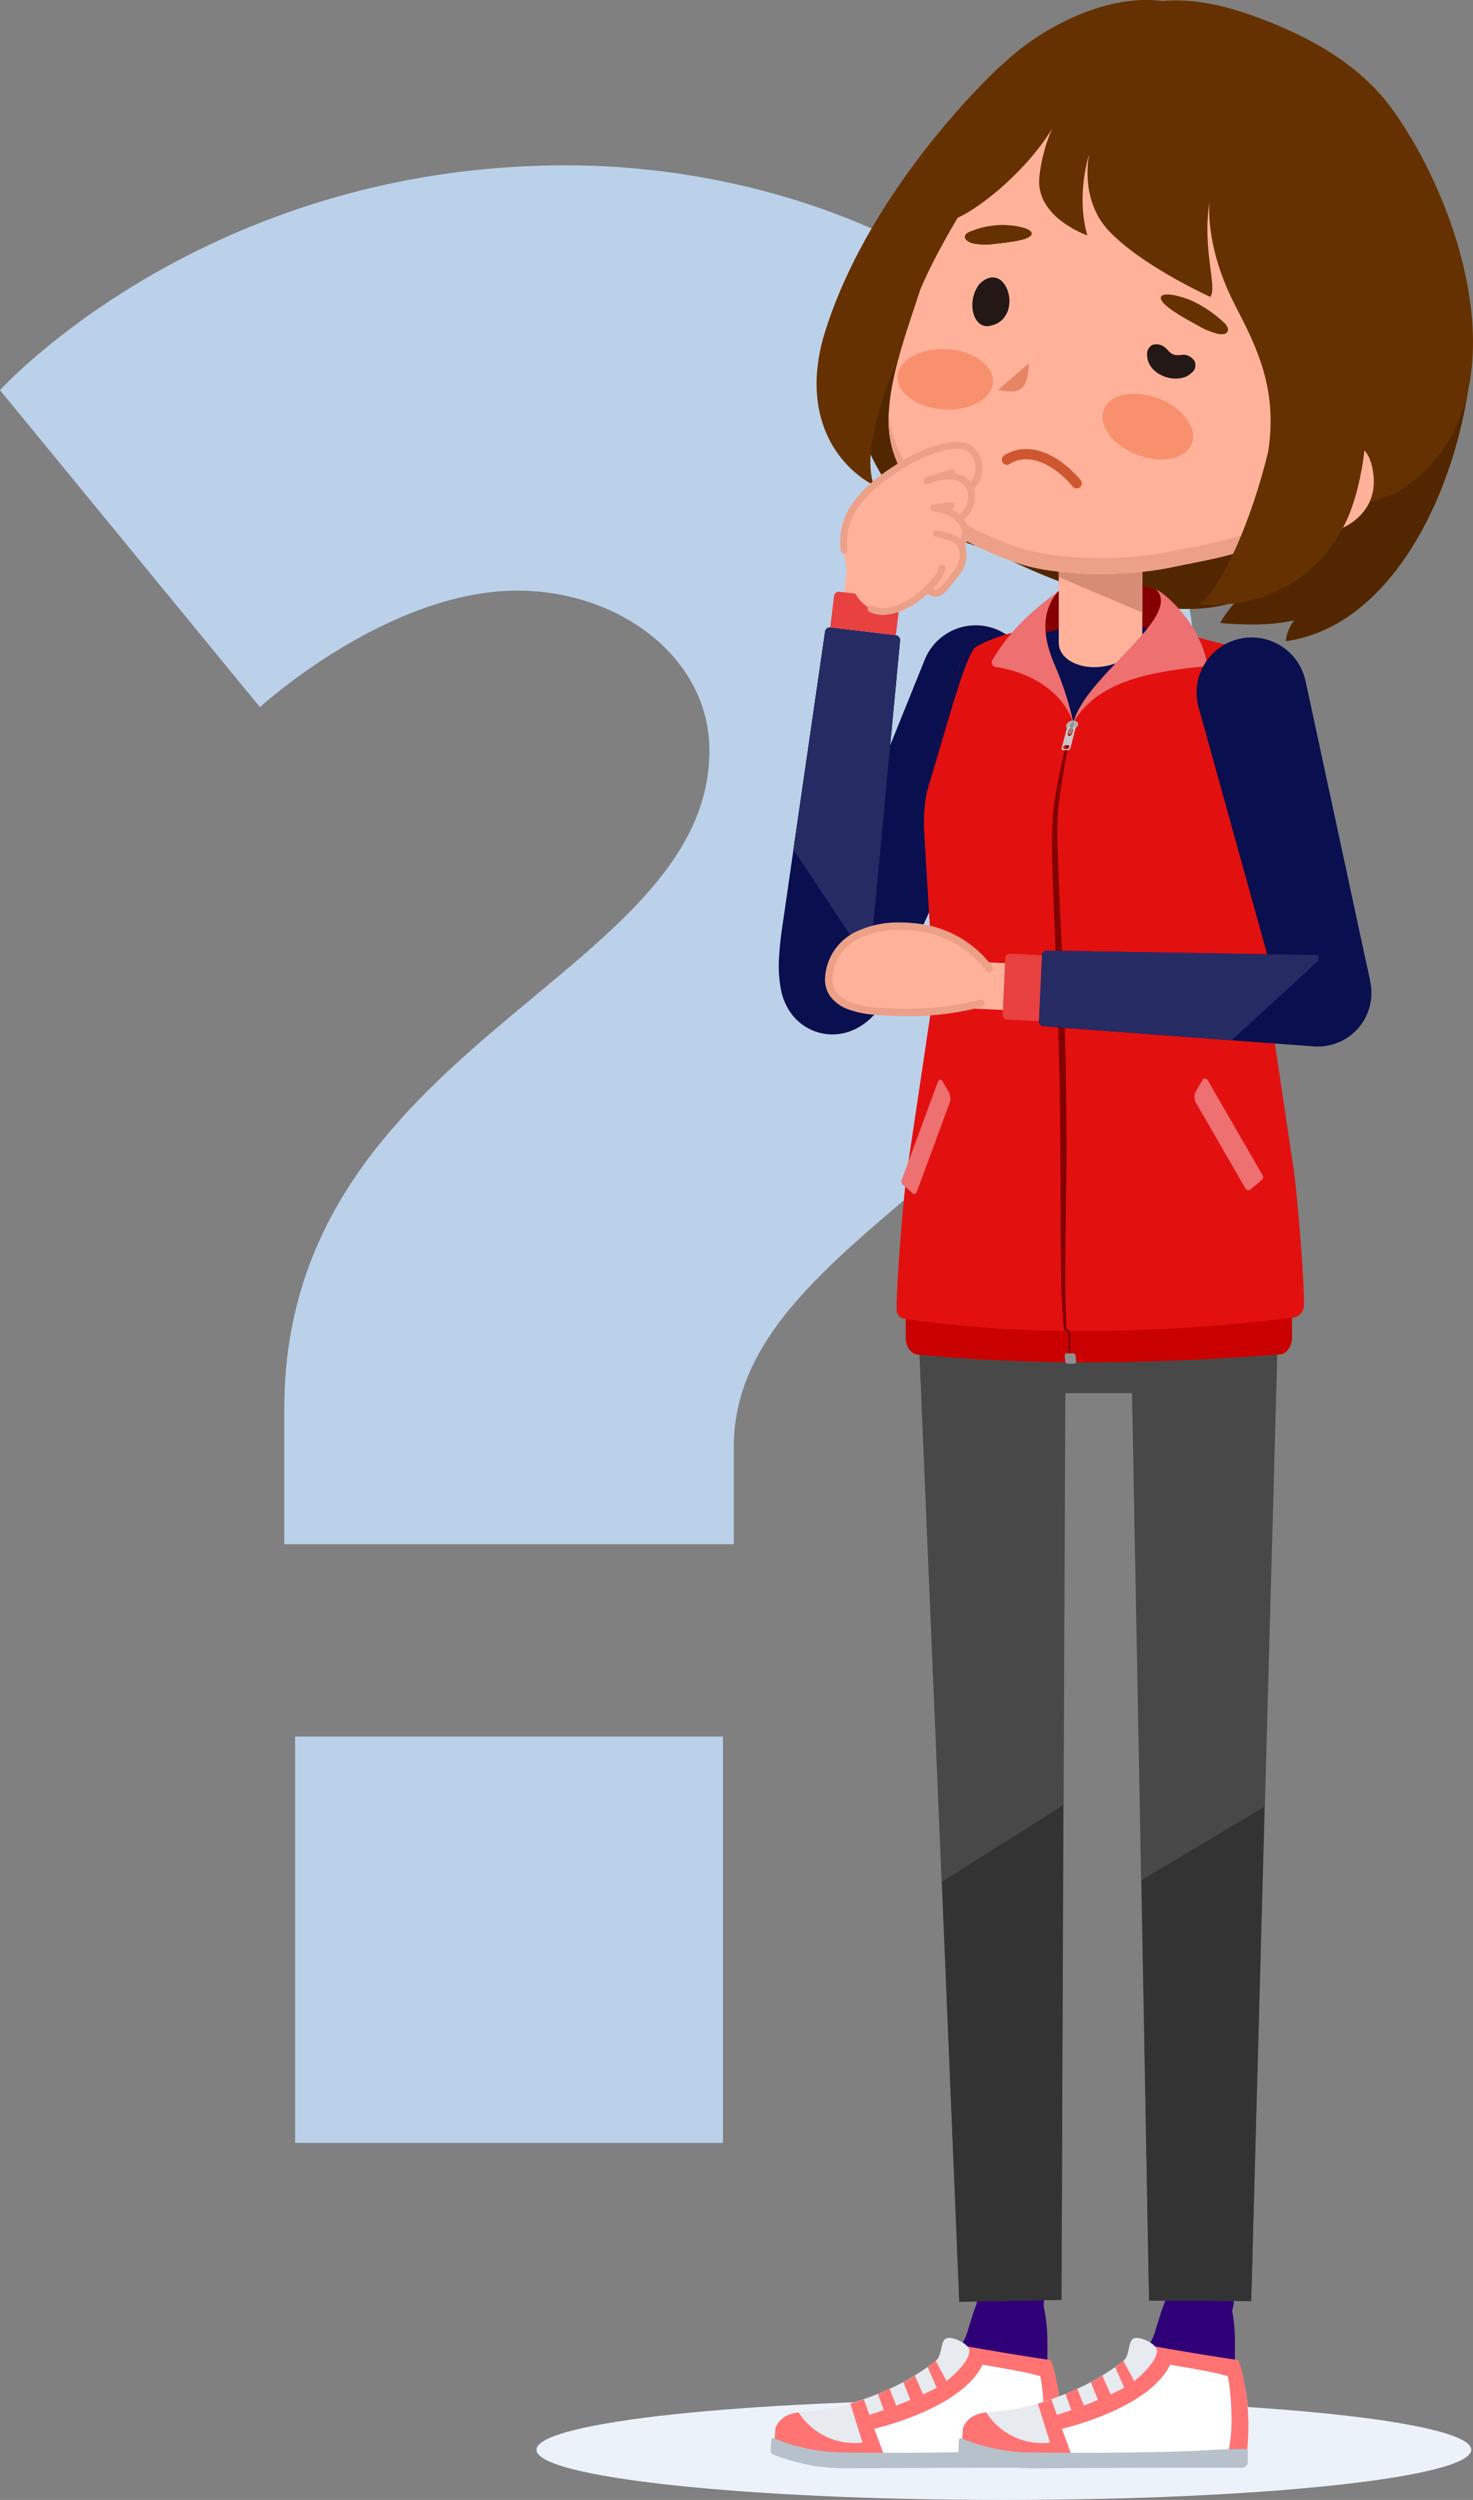 <svg xmlns="http://www.w3.org/2000/svg" width="370.438" height="628.402" viewBox="0 0 370.438 628.402">
  <rect x="0" y="0" width="370.438" height="628.402" fill="#808080" stroke="none"/>
  <g id="Group_2304" data-name="Group 2304" transform="translate(-1175 -8512.604)">
    <path id="Path_4912" data-name="Path 4912" d="M234.981,19133.053c0,6.965-52.625,12.611-117.541,12.611S-.1,19140.018-.1,19133.053s52.625-12.6,117.542-12.6S234.981,19126.1,234.981,19133.053Z" transform="translate(1310.019 -10004.658)" fill="#ebf2fa" fill-rule="evenodd"/>
    <g id="aliya_5" transform="translate(212.888 1348)">
      <path id="Path_4911" data-name="Path 4911" d="M88.612-56.357H201.649V-80.871c0-60.6,116.442-76.947,116.442-188.623,0-87.842-82.395-133.466-158.661-133.466-91.247,0-142.318,56.519-142.318,56.519L82.483-266.77s32-29.281,64.69-29.281c25.876,0,48.347,17.024,48.347,40.176,0,57.2-106.909,73.542-106.909,165.47Zm2.724,150.49h107.59V-8.01H91.335Z" transform="translate(945 7609.12)" fill="#bbd1e9"/>
      <g id="Слой_x0020_1" transform="translate(1062.114 7157.993)">
        <g id="_2666721864784" transform="translate(-0.002 0.007)">
          <path id="Path_6782" data-name="Path 6782" d="M440.833,178.33a28.6,28.6,0,0,0-3.9,5.289c12,1.141,18.637-.671,18.637-.671a10.579,10.579,0,0,0-2.13,5.246c26.849-3.76,43.105-38.005,46.386-67.431,1.766-10.448-1.4-22.666-2.914-30.216C494.506,78.5,488.033,69.47,480.38,59.174c-10.4-13.97-28.473-22.427-44.984-26.231-16.563-3.813-31.893-4.1-45.8,6.6a58.214,58.214,0,0,0-8.434,7.918c-16.229,16.4-32.035,42.183-36.577,62.043-2.186,9.671-.083,25.56,7.541,37.44,0,0,4.624,12.469,27.074,18.4,0,0,37.417,20.823,61.63,12.988Z" transform="translate(-230.072 -20.437)" fill="#663100"/>
          <path id="Path_6783" data-name="Path 6783" d="M453.466,188.19a10.579,10.579,0,0,1,2.13-5.246h0a45.9,45.9,0,0,1-10.957,1.048c-2.242,0-4.822-.1-7.68-.377a28.6,28.6,0,0,1,3.9-5.289h0a39.986,39.986,0,0,1-12.3,1.763c-1.2,0-2.438-.043-3.671-.119a14.35,14.35,0,0,0-4.035-4.769c-1.177-.364-2.325-.671-3.476-.923v-3.5a74.931,74.931,0,0,0,7.511-1.171c7.931-1.69,15.108-2.626,24.075-6.4,15.862-6.7,29.6-22.848,40.274-46.333a56.3,56.3,0,0,0,1.71-42.113,53.264,53.264,0,0,1,6,15.79c1.2,5.986,3.446,14.906,3.42,23.555a40.253,40.253,0,0,1-.5,6.658C496.571,150.188,480.319,184.43,453.466,188.19ZM396.347,173.1c-4.624-1.756-8.632-3.546-11.6-4.961.225.079.447.155.645.232a49.972,49.972,0,0,0,10.957,2.355Zm-20.823-8.851c-19.256-6.244-23.373-17.314-23.373-17.314a56.282,56.282,0,0,1-8.351-29.32,37.615,37.615,0,0,1,.814-8.116c4.541-19.861,20.347-45.642,36.576-62.043a58.386,58.386,0,0,1,8.434-7.918,42.932,42.932,0,0,1,27.27-9.009,71.17,71.17,0,0,1,11.434,1c-1.373-.073-2.719-.109-4.065-.109-34.3,0-50.785,23.869-61.266,63.383-3.559,13.372-12.866,32.935-8.1,46.287C359.212,153.264,366.386,159.69,375.524,164.251Z" transform="translate(-230.091 -20.435)" fill="#522700"/>
          <path id="Path_6785" data-name="Path 6785" d="M436.31,1758.33a43.607,43.607,0,0,0-1.2-10.918,40.258,40.258,0,0,0-3.139-7.243c-1.71-4.088-7.286-4.7-9.247-1.164a74.8,74.8,0,0,0-4.233,9.036c-.364.979-.728,1.978-1.038,2.983l-.953,3.023c-1.654,6.6-6.473,8.761-8.715,11l.281,7.677,15.472-.824,14.07-2.3a29.657,29.657,0,0,1-1.316-7.346l.03-3.932Z" transform="translate(-272.91 -1162.3)" fill="#300079"/>
          <path id="Path_6786" data-name="Path 6786" d="M355.5,1810.754a24.437,24.437,0,0,1,2.213,6.155c.083.4.139.807.2,1.217a60.055,60.055,0,0,1,.251,13.822c-.2,1.945-1.459,2.272-1.71,4.62H336.859v-3.661l-18.5,2.821a73.631,73.631,0,0,1-11.1.84h-3.7a32.7,32.7,0,0,1-9.472-1.4l-5.381-1.63a3.274,3.274,0,0,1-2.325-3.384l.281-3.621c1.316-3.248,4.568-3.79,6.42-3.946l4.568-.463a67.659,67.659,0,0,0,21.945-7.465,63.642,63.642,0,0,0,10.2-7.2c4.2,1.978,20.1,1.783,25.7,3.294Z" transform="translate(-191.657 -1209.664)" fill="#fff"/>
          <path id="Path_6787" data-name="Path 6787" d="M307.281,1862.854h-3.7a32.7,32.7,0,0,1-9.472-1.4l-5.381-1.631a3.274,3.274,0,0,1-2.325-3.384l.281-3.621c1.316-3.248,4.568-3.79,6.42-3.946l4.568-.463a56.34,56.34,0,0,0,7.848-1.68l5.464,14.652Z" transform="translate(-191.671 -1235.946)" fill="#e7eaee"/>
          <path id="Path_6788" data-name="Path 6788" d="M365.053,1827.558l6.195-4.022-3.615-5.927a48.563,48.563,0,0,1-5.97,3.85,75.184,75.184,0,0,1-12.442,5.262l2.55,5.371,13.286-4.535Z" transform="translate(-233.719 -1216.457)" fill="#e7eaee"/>
          <path id="Path_6789" data-name="Path 6789" d="M311.561,1822.616s21.832-4.9,27.243-16.117c6.221,1.141,10.117,1.654,14.463,2.894.7,2.269,1.935,15.336-.394,20.185l4.177.959a6.988,6.988,0,0,0,1.151-2.739,60.238,60.238,0,0,0-.251-13.822c-.056-.41-.112-.817-.2-1.217a34.566,34.566,0,0,0-1.766-7.392c-15.247-2.276-24.607-4.118-24.607-4.118a54.82,54.82,0,0,1-6.39,5.867l2.272,5.189c-1.121.589-2.272,1.144-3.42,1.67l-2.074-4.693c-.7.43-1.429.85-2.13,1.23-.251.132-.506.258-.757.391l1.766,4.475c-1.234.513-2.438.982-3.559,1.406l-1.654-4.21c-.953.446-1.935.87-2.944,1.28l1.459,4.081c-1.571.549-2.831.956-3.615,1.2l-1.4-3.919c-1.121.393-2.269.744-3.39,1.075l3.056,9.807a16.7,16.7,0,0,1-16.057-7.59c-1.879.225-4.654.943-5.831,3.886l-.281,3.622a3.269,3.269,0,0,0,2.325,3.384l.615.189h24.776l-2.58-6.962Z" transform="translate(-191.691 -1205.508)" fill="#ff7373"/>
          <path id="Path_6790" data-name="Path 6790" d="M411.929,1807.672s5.745-4.551,5.745-7.657c0-1.548-3.866-3.578-5.633-3.165-1.793.41-1.039,4.121-2.831,5.765l2.719,5.06Z" transform="translate(-273.867 -1202.527)" fill="#e7eaee"/>
          <path id="Path_6791" data-name="Path 6791" d="M284.639,1873.151a46.989,46.989,0,0,0,16.061,3.469q9.63.139,19.256.079c6.446-.04,12.866-.142,19.309-.318,5.718-.152,11.437-.7,17.182-.632v3.327a1.412,1.412,0,0,1-1.4,1.4H335.03l-29.905.122a59.434,59.434,0,0,1-10.957-.642,56.6,56.6,0,0,1-10-2.831.917.917,0,0,1-.532-.814l.139-2.808C283.825,1873.217,283.994,1872.906,284.639,1873.151Z" transform="translate(-189.822 -1253.569)" fill="#b7c1cb"/>
          <path id="Path_6792" data-name="Path 6792" d="M578.92,1758.33a42.213,42.213,0,0,0-1.2-10.918,40.264,40.264,0,0,0-3.139-7.243c-1.71-4.088-7.286-4.7-9.247-1.164a74.209,74.209,0,0,0-4.23,9.036c-.364.979-.731,1.978-1.039,2.983l-.953,3.023c-1.624,6.6-6.473,8.761-8.718,11l.281,7.677,15.472-.824,14.07-2.3a29.655,29.655,0,0,1-1.316-7.346l.026-3.932Z" transform="translate(-368.354 -1162.3)" fill="#300079"/>
          <path id="Path_6793" data-name="Path 6793" d="M498.13,1810.754a24.569,24.569,0,0,1,2.213,6.155c.083.4.139.807.2,1.217a60.057,60.057,0,0,1,.251,13.822c-.2,1.945-1.459,2.272-1.71,4.62h-19.59v-3.661l-18.5,2.821a73.633,73.633,0,0,1-11.1.84h-3.7a32.684,32.684,0,0,1-9.472-1.4l-5.381-1.63a3.274,3.274,0,0,1-2.325-3.384l.281-3.621c1.316-3.248,4.571-3.79,6.42-3.946l4.568-.463a67.658,67.658,0,0,0,21.945-7.465,63.641,63.641,0,0,0,10.2-7.2c4.2,1.978,20.1,1.783,25.7,3.294Z" transform="translate(-287.114 -1209.664)" fill="#fff"/>
          <path id="Path_6794" data-name="Path 6794" d="M449.9,1862.854h-3.7a32.684,32.684,0,0,1-9.472-1.4l-5.381-1.631a3.274,3.274,0,0,1-2.325-3.384l.281-3.621c1.316-3.248,4.571-3.79,6.42-3.946l4.568-.463a56.339,56.339,0,0,0,7.848-1.68l5.464,14.652-3.7,1.472Z" transform="translate(-287.121 -1235.946)" fill="#e7eaee"/>
          <path id="Path_6795" data-name="Path 6795" d="M507.666,1827.558l6.195-4.022-3.589-5.927a51.326,51.326,0,0,1-6,3.85,75.1,75.1,0,0,1-12.446,5.262l2.55,5.371,13.283-4.535Z" transform="translate(-329.162 -1216.457)" fill="#e7eaee"/>
          <path id="Path_6796" data-name="Path 6796" d="M454.184,1822.616s21.806-4.9,27.213-16.117c6.221,1.141,10.147,1.654,14.46,2.894.7,2.269,1.935,15.336-.364,20.185l4.147.959a6.986,6.986,0,0,0,1.148-2.739,60.238,60.238,0,0,0-.251-13.822c-.056-.41-.112-.817-.2-1.217a34.566,34.566,0,0,0-1.766-7.392c-15.247-2.276-24.607-4.118-24.607-4.118a54.814,54.814,0,0,1-6.39,5.867l2.269,5.189c-1.121.589-2.269,1.144-3.42,1.67l-2.074-4.693c-.7.43-1.429.85-2.13,1.23-.251.132-.506.258-.757.391l1.766,4.475c-1.234.513-2.438.982-3.532,1.406l-1.683-4.21c-.953.446-1.935.87-2.944,1.28l1.459,4.081c-1.568.549-2.831.956-3.615,1.2l-1.4-3.919c-1.121.393-2.272.744-3.39,1.075l3.056,9.807a16.631,16.631,0,0,1-16.031-7.59c-1.905.225-4.68.943-5.857,3.886l-.281,3.622a3.269,3.269,0,0,0,2.325,3.384l.615.189h24.776l-2.55-6.962Z" transform="translate(-287.114 -1205.508)" fill="#ff7373"/>
          <path id="Path_6797" data-name="Path 6797" d="M554.575,1807.672s5.719-4.551,5.719-7.657c0-1.548-3.866-3.578-5.633-3.165-1.793.41-1.039,4.121-2.831,5.765l2.745,5.06Z" transform="translate(-369.317 -1202.527)" fill="#e7eaee"/>
          <path id="Path_6798" data-name="Path 6798" d="M427.309,1873.151a46.989,46.989,0,0,0,16.061,3.469q9.625.139,19.252.079c6.446-.04,12.866-.142,19.312-.318,5.718-.152,11.434-.7,17.179-.632v3.327a1.412,1.412,0,0,1-1.4,1.4H477.7l-29.906.122a59.433,59.433,0,0,1-10.957-.642,56.6,56.6,0,0,1-10-2.831.847.847,0,0,1-.5-.814l.139-2.808c.026-.291.2-.6.84-.357Z" transform="translate(-285.325 -1253.569)" fill="#b7c1cb"/>
          <path id="Path_6799" data-name="Path 6799" d="M351.833,515.082,333.447,554.84l-9.3,20.079-2.328,5.031c-.84,1.859-1.766,3.737-2.831,5.7-.559.992-1.121,1.991-1.822,3.076a33.021,33.021,0,0,1-2.636,3.645c-.281.327-.645.728-1.065,1.158a17.5,17.5,0,0,1-1.515,1.389c-.251.208-.7.542-1.151.84l-.671.433-.364.205-.5.268a14.284,14.284,0,0,1-2.3.913,13.4,13.4,0,0,1-3.446.539,12.954,12.954,0,0,1-4.316-.668,13.231,13.231,0,0,1-2.018-.883c-.308-.172-.645-.361-.926-.546l-.7-.5a13.215,13.215,0,0,1-3.532-4.071,17.663,17.663,0,0,1-1.148-2.6,16.857,16.857,0,0,1-.5-1.882,32.181,32.181,0,0,1-.476-8.54c.139-2.269.364-4.339.645-6.367l1.6-11.023,3.168-21.9,6.139-42.285a1.228,1.228,0,0,1,1.346-1.022l16.451,1.968a1.22,1.22,0,0,1,1.065,1.313L316.3,541.657l-2.074,22.024-1.035,10.938c-.139,1.63-.225,3.235-.251,4.65,0,.724.03,1.353.056,1.892l.083.589.026.116-3.195.612c-.559.122-1.121.268-1.68.44s-.953.238-1.429.41a13.768,13.768,0,0,0-2.3,1c-1.2.589-1.346,1.386-1.26.976a6.113,6.113,0,0,0-1.68-3.092c-.589-.747-1.29-1.376-2.13-2.272-.42-.4-.84-.784-1.29-1.148-.476-.44-1.009-.9-1.515-1.326-.364-.311-.169-.146-.225-.192v.007l.026-.073.112-.192.364-.632c.281-.486.589-1.1.9-1.743.618-1.31,1.26-2.775,1.879-4.3l2.074-5.113,8.295-20.509,16.395-40.625a13.845,13.845,0,1,1,25.391,11Z" transform="translate(-193.957 -331.494)" fill="#090f4f"/>
          <path id="Path_6800" data-name="Path 6800" d="M308.871,497.845a1.228,1.228,0,0,1,1.346-1.022l16.451,1.968a1.22,1.22,0,0,1,1.065,1.313l-3.754,39.92-1.961,20.711-.982,10.352c-.337,3.569-.675,6.717-.675,9.367-3.645-3.463-6.641-8.665-9.866-13.411l-9.585-14.4,7.961-54.794Z" transform="translate(-201.387 -332.501)" fill="#262b64"/>
          <path id="Path_6801" data-name="Path 6801" d="M340.423,439.59l11.685,1.4-1.373,11.52-11.685-1.4Z" transform="translate(-226.912 -294.203)" fill="#ffb299"/>
          <path id="Path_6802" data-name="Path 6802" d="M331.252,469.7l14.1,1.683a1.215,1.215,0,0,1,1.065,1.356l-.982,7.895-16.481-1.975.953-7.9a1.221,1.221,0,0,1,1.346-1.062Z" transform="translate(-220.153 -314.349)" fill="#e94040"/>
          <path id="Path_6803" data-name="Path 6803" d="M413.147,944.383a18.729,18.729,0,0,1,18.948,16.5,24.2,24.2,0,0,1,.142,2.878l-5.269,245.1-.2,7.964c-.083,4.369-2.944,8-7.316,8.08l-1.991.04c-4.372.083-7.372-3.436-7.624-7.8l-.5-7.951L394.82,964.472a19.892,19.892,0,0,1,.026-2.881,18.718,18.718,0,0,1,18.3-17.205Z" transform="translate(-264.211 -632.038)" fill="#300079"/>
          <path id="Path_6804" data-name="Path 6804" d="M405.46,1217.227l-.337-7.954-10.312-244.8a19.883,19.883,0,0,1,.026-2.881,18.72,18.72,0,0,1,37.248-.7,24.2,24.2,0,0,1,.142,2.878l-1.039,245.019-.056,7.961-25.672.483Z" transform="translate(-264.204 -632.038)" fill="#484848"/>
          <path id="Path_6805" data-name="Path 6805" d="M440.31,1768.444l16.927-.324h0Z" transform="translate(-294.681 -1183.335)" fill="#2d006c"/>
          <path id="Path_6806" data-name="Path 6806" d="M418.3,1516.794h0l-.337-7.954-4.005-97.661,30.464-19.189-.394,116.358-.056,7.964-4.372.079-16.927.324Z" transform="translate(-277.046 -931.606)" fill="#333"/>
          <path id="Path_6807" data-name="Path 6807" d="M575.792,944.383a18.745,18.745,0,0,1,18.555,16.937,25.144,25.144,0,0,1,.056,2.877l-10.957,244.863-.394,7.958c-.2,4.366-3.139,7.928-7.511,7.908l-1.991-.013c-4.372-.017-7.286-3.6-7.425-7.971l-.308-7.961L556.99,964.032a25.054,25.054,0,0,1,.083-2.877A18.747,18.747,0,0,1,575.8,944.38Z" transform="translate(-372.764 -632.038)" fill="#300079"/>
          <path id="Path_6808" data-name="Path 6808" d="M561.736,1216.936l-.169-7.961-4.6-244.933a25.055,25.055,0,0,1,.083-2.877,18.733,18.733,0,0,1,37.278.162,25.144,25.144,0,0,1,.056,2.877l-6.754,244.883-.225,7.961Z" transform="translate(-372.751 -632.045)" fill="#484848"/>
          <path id="Path_6809" data-name="Path 6809" d="M601.547,1768.566l-16.927-.076h0Z" transform="translate(-391.262 -1183.583)" fill="#2d006c"/>
          <path id="Path_6810" data-name="Path 6810" d="M593.277,1517.346l-4.372-.02-16.927-.076-4.372-.016-.169-7.961-1.707-97.714,30.884-18.469L593.5,1509.385Z" transform="translate(-378.62 -932.342)" fill="#333"/>
          <path id="Path_6811" data-name="Path 6811" d="M466.692,993.721a18.3,18.3,0,0,0,17.714-15.783l1.234-10.445a13.861,13.861,0,0,0-14.07-15.783H407.136a13.862,13.862,0,0,0-14.07,15.783l1.2,10.445a18.343,18.343,0,0,0,17.741,15.783Z" transform="translate(-262.992 -636.944)" fill="#484848"/>
          <path id="Path_6812" data-name="Path 6812" d="M389.36,1027.224c28.473,2.745,59.08,2.441,91.172-.053,1.68-.132,3-2.014,3-4.283v-6.638c-34.079,3.261-66.591,3.536-97.112,0v6.691c0,2.246,1.26,4.121,2.944,4.283Z" transform="translate(-258.615 -680.138)" fill="#e31010"/>
          <path id="Path_6813" data-name="Path 6813" d="M432.039,1032.682c-14.685,0-28.923-.615-42.685-1.942-1.683-.159-2.944-2.037-2.944-4.283v-4.673a307.363,307.363,0,0,0,44.564,3.033,441.632,441.632,0,0,0,52.548-3.307v4.895c0,2.269-1.316,4.151-3,4.283-16.593,1.29-32.793,1.995-48.486,1.995Z" transform="translate(-258.608 -683.659)" fill="#ca0101"/>
          <path id="Path_6814" data-name="Path 6814" d="M479.015,620.81,472.6,577.8l1.654-26.734c.112-1.187.251-2.266.364-3.655,5.156-18.091,6.588-37.823-.728-49.72a18,18,0,0,0-8.52-6.234c-1.035-.4-10.762-2.669-10.762-2.97l-23.347-7.455-24.3,6.989c-4.455,1.4-10.594,3.5-12,8.348l-7.792,30.765c-1.2,4.855-.926,9.231-.562,14.817l2.16,35.849-6.42,43.013c-.476,1.191-3.026,28.473-2.914,36.755a2.151,2.151,0,0,0,1.879,2.441c29.905,4.455,63.929,3.85,97.757-.242a3.2,3.2,0,0,0,2.8-3.112c.056-8.953-2.411-34.678-2.858-35.839Z" transform="translate(-253.93 -321.937)" fill="#e31010"/>
          <path id="Path_6815" data-name="Path 6815" d="M414.826,512.13a9.128,9.128,0,0,0-4.174,5.05l-7.792,30.765C407.566,532.457,412.108,514.941,414.826,512.13Z" transform="translate(-269.618 -342.751)" fill="#090f4f"/>
          <path id="Path_6816" data-name="Path 6816" d="M513.514,481.029l-39.685,1.052c-.476-3.708,7.4-15.009,9.333-17.3,8.55-2.752,16.031-3.145,24.693-.483,5.1,3.866,6.84,10.693,5.662,16.735Z" transform="translate(-317.1 -309.529)" fill="#850000"/>
          <path id="Path_6817" data-name="Path 6817" d="M491.6,504.4c2.524,4.614,5.13,9.833,5.8,13.193,5.467-9.436,15.584-12.4,20.628-23.251l-9.78-2.183-6.922-.026-11.07,2.924c-2.381,1.091.337,2.95,1.346,9.34Z" transform="translate(-327.471 -329.366)" fill="#090f4f"/>
          <path id="Path_6818" data-name="Path 6818" d="M523.694,457.756c-6.334,9.555-21.217,7.276-21.018,0V432.99h21.018Z" transform="translate(-336.419 -289.785)" fill="#ffb299"/>
          <path id="Path_6819" data-name="Path 6819" d="M523.7,450.37l-21.019-8.94v-8.44H523.7Z" transform="translate(-336.423 -289.785)" fill="#ffb299"/>
          <path id="Path_6820" data-name="Path 6820" d="M523.7,464.719h0l-21.019-8.937V454.43a91.825,91.825,0,0,0,10.567.582,100.022,100.022,0,0,0,10.455-.539v10.243Z" transform="translate(-336.423 -304.134)" fill="#d68c75"/>
          <path id="Path_6821" data-name="Path 6821" d="M472.264,502.378a78.374,78.374,0,0,0-4.792-14.708c-2.018-4.878-4.2-12.108.926-18.27-3.979,3.149-11.182,8.179-16.507,17.314a1.158,1.158,0,0,0,.87,1.7c8.6,1.3,16.732,6.1,19.338,13.749.225.622,0-.427.169.222Z" transform="translate(-302.336 -314.153)" fill="#ee7070"/>
          <path id="Path_6822" data-name="Path 6822" d="M502.9,569.272a193.26,193.26,0,0,0-3.589,19.828c-.814,6.638-.251,13.362-.056,20.086.615,13.454,1.316,26.919,1.624,40.4.281,13.481.45,26.969.169,40.449q-.169,10.1-.139,20.2c-.03,3.367.083,6.711.225,10.078,0,.354.056,1,.026,1.108l.364.231c.139.119.532.142.615.668.026.85.026,1.7.026,2.543a29.973,29.973,0,0,0,.2,5l-.139.2-.2-.136a30.788,30.788,0,0,1-.364-5.067c-.026-.84-.056-1.68-.139-2.507l-.281-.149a1.574,1.574,0,0,1-.645-.453,5.9,5.9,0,0,1-.169-1.4c-.281-3.357-.532-6.74-.562-10.111-.139-6.744-.169-13.484-.169-20.225-.03-13.468-.112-26.932-.506-40.393-.364-13.464-.9-26.912-1.459-40.387-.139-6.721-.559-13.531.42-20.287a162.465,162.465,0,0,1,4.4-19.768l.225-.122.112.205Z" transform="translate(-332.975 -380.852)" fill="#850000"/>
          <path id="Path_6823" data-name="Path 6823" d="M547.3,486c-2.018-9.843-10.623-17.228-12.7-18.055,6.866,6.912-17.714,21.61-20.823,33.461,5.467-9.264,16.339-12.528,32.482-14.063A1.178,1.178,0,0,0,547.3,486Z" transform="translate(-343.852 -313.176)" fill="#ee7070"/>
          <path id="Path_6824" data-name="Path 6824" d="M511.267,568.768a1.821,1.821,0,0,1-1.793,1.111c-.814,0-1.346-.5-1.177-1.111a1.809,1.809,0,0,1,1.766-1.118C510.9,567.65,511.436,568.156,511.267,568.768Z" transform="translate(-340.161 -379.908)" fill="#b0b0b0"/>
          <path id="Path_6825" data-name="Path 6825" d="M506.281,577.833h-.926l-.225-.314.083-.331.394-.314h.926l.225.314-.083.331Zm.7-5.265h.45l.251.314L507.376,574a.766.766,0,0,1-.671.546.412.412,0,0,1-.42-.546l.308-1.115.394-.314Zm-.87-.023-1.4,5.279.251.314h1.571l.394-.314,1.373-5.279-.225-.314H506.5Z" transform="translate(-337.782 -382.973)" fill="#c7c7c7"/>
          <path id="Path_6826" data-name="Path 6826" d="M510.387,571.892H510.3l-.251-.314.7-2.563.394-.314h.083l.225.314-.675,2.563Z" transform="translate(-341.356 -380.611)" fill="#8f8f8f"/>
          <path id="Path_6827" data-name="Path 6827" d="M510.084,1050.733l-.364.4h-1.961l-.42-.4-.169-1.826.364-.4H509.5l.42.4Z" transform="translate(-339.428 -701.729)" fill="#8f8f8f"/>
          <path id="Path_6828" data-name="Path 6828" d="M606.311,845.948l12.33,21.329a.837.837,0,0,0,1.234.38l3-2.514a.924.924,0,0,0,.083-1.161l-13.676-23.7c-.364-.612-1.095-.721-1.4-.208l-1.71,2.92a3.016,3.016,0,0,0,.142,2.953Z" transform="translate(-405.469 -562.01)" fill="#ee7070"/>
          <path id="Path_6829" data-name="Path 6829" d="M394.959,843.654l-1.624-2.788c-.308-.486-.9-.324-1.121.3l-9.082,24.59a1.09,1.09,0,0,0,.2,1.148l2.636,2.292c.337.281.784.06.979-.47l8.156-22.123A3.471,3.471,0,0,0,394.959,843.654Z" transform="translate(-256.366 -562.57)" fill="#ee7070"/>
          <path id="Path_6830" data-name="Path 6830" d="M638.162,546.13c.364,5.16.84,11.864,2.355,16.815,1.373,4.558,3.281,9.026,6.727,12.476.056-.675.139-2.1.281-3.6.056-.638.113-1.363.251-2.1,5.186-18.088,6.5-37.655-.814-49.548a14.53,14.53,0,0,0-6.9-5.547C642.617,517.4,637.124,530.248,638.162,546.13Z" transform="translate(-427.007 -344.424)" fill="#090f4f"/>
          <path id="Path_6831" data-name="Path 6831" d="M554.7,515.409,569.972,586.3l.5,2.219.225,1.111a25.565,25.565,0,0,1,.476,2.689,13.459,13.459,0,0,1-6.645,13.12,13.756,13.756,0,0,1-6.615,1.809,8.939,8.939,0,0,1-1.346-.043l-.589-.043-9.052-.675L528.8,605.138l-36.269-2.705-3.784-.3a1.186,1.186,0,0,1-1.095-1.267l.728-16.54a1.231,1.231,0,0,1,1.234-1.161l3.784.043,36.378.6,18.161.3,9.109.152.559.007.281.007h.083c.337-7.63-.45,10.392-.394,8.553V593a1.509,1.509,0,0,0,.2.787c.2.278.056-.079-.7.007l-.251.046-.083.017c7.511-1.846-10.26,2.53-8.437,2.064v-.033l-.026-.139-.169-.546-.308-1.095-.589-2.19L527.81,522.037a13.848,13.848,0,1,1,26.876-6.625Z" transform="translate(-326.362 -337.586)" fill="#090f4f"/>
          <path id="Path_6832" data-name="Path 6832" d="M488.766,761.468a1.186,1.186,0,0,1-1.095-1.267l.728-16.54a1.231,1.231,0,0,1,1.234-1.161l3.784.043,33.014.546,16.507.268,8.239.139,4.121.066,2.074.033.5.01.056,0h.056l-.394,8.553v.129l.026.248a1.576,1.576,0,0,0,.169.622,1.732,1.732,0,0,1-.2-.976l.337-7.174-.056.043-.083.083-.2.169-.364.334-.728.671-2.887,2.669-5.828,5.348-11.659,10.7-43.582-3.251-3.784-.3Z" transform="translate(-326.376 -496.928)" fill="#262b64"/>
          <path id="Path_6833" data-name="Path 6833" d="M429.46,762.334l.562-11.765,11.573.526-.529,11.768Z" transform="translate(-287.42 -502.329)" fill="#ffb299"/>
          <path id="Path_6834" data-name="Path 6834" d="M460.048,760.15l.645-14.166a1.225,1.225,0,0,1,1.29-1.158l7.931.387-.757,16.567-7.931-.361a1.232,1.232,0,0,1-1.177-1.27Z" transform="translate(-307.891 -498.485)" fill="#e94040"/>
          <path id="Path_6835" data-name="Path 6835" d="M369.59,737.185c-.083-.278-.139-.566-.251-.86a12.2,12.2,0,0,0-2.494-3.608,25.4,25.4,0,0,0-13.117-7.868c-7.987-2.034-23.459-1.826-25.784,10.726-2.269,12.561,18.581,9.519,27.213,9.376a36.869,36.869,0,0,0,9.416-1.346c3.251-.919,5.718-2.943,5.017-6.423Z" transform="translate(-219.364 -484.473)" fill="#ffb299"/>
          <path id="Path_6836" data-name="Path 6836" d="M367.014,732.067a27.535,27.535,0,0,0-14.94-10.028,33.971,33.971,0,0,0-8.212-.989,24.614,24.614,0,0,0-11.576,2.563,13.673,13.673,0,0,0-7.147,9.892,10.544,10.544,0,0,0-.169,1.829,7.31,7.31,0,0,0,1.2,4.128,9.809,9.809,0,0,0,4.9,3.522,24.032,24.032,0,0,0,6.138,1.26c2.719.232,5.464.357,8.239.357A72.925,72.925,0,0,0,364.4,742.28a.937.937,0,1,0-.476-1.812,71.421,71.421,0,0,1-18.469,2.256c-2.719,0-5.411-.122-8.073-.347a18.666,18.666,0,0,1-7.26-1.885,6.7,6.7,0,0,1-2.381-2.074,5.293,5.293,0,0,1-.9-3.079,10.022,10.022,0,0,1,.139-1.495,11.791,11.791,0,0,1,6.195-8.583,22.706,22.706,0,0,1,10.68-2.335,32.4,32.4,0,0,1,7.762.933,25.674,25.674,0,0,1,13.9,9.36.94.94,0,0,0,1.488-1.148Z" transform="translate(-217.489 -482.573)" fill="#eca088"/>
          <path id="Path_6837" data-name="Path 6837" d="M332.943,175.3c-7.117-20.734,31.781-77.783,31.781-77.783l.2-27.779S332.633,99,320.749,136.434c-6.109,19.226,1.26,32.905,12.191,38.869Z" transform="translate(-213.185 -46.677)" fill="#663100"/>
          <path id="Path_6838" data-name="Path 6838" d="M508.992,118.681c16.031-35.376-7.68-78.848-54.231-84.732-41.733-5.272-60.482,19.259-72,62.675-3.559,13.372-12.866,32.935-8.1,46.287,5.775,16.279,16.649,22.279,30.494,27.279,9.81,3.539,27.438,3.8,39.49,1.227,7.931-1.69,15.108-2.626,24.075-6.4,15.862-6.7,29.6-22.848,40.274-46.333Z" transform="translate(-249.854 -22.25)" fill="#ffb299"/>
          <path id="Subtraction_24" data-name="Subtraction 24" d="M-11072.65-8362.113a90.271,90.271,0,0,1-11.721-.725,47.782,47.782,0,0,1-9.8-2.213c-5.9-2.133-12.687-4.919-18.273-9.411a35.648,35.648,0,0,1-6.967-7.442,43.09,43.09,0,0,1-5.255-10.428,26.65,26.65,0,0,1-1.271-10.546,23.777,23.777,0,0,0,1.271,6.547c5.511,15.531,15.755,21.953,30.5,27.28,5.177,1.867,13.021,2.938,21.524,2.938a89.28,89.28,0,0,0,17.965-1.713c1.543-.328,3.078-.633,4.563-.927l.022,0c6.312-1.25,12.273-2.43,19.492-5.47,15.553-6.567,29.479-22.59,40.273-46.335a55.612,55.612,0,0,0,4.962-21.062,55.8,55.8,0,0,1-.99,12.645,56.163,56.163,0,0,1-3.972,12.42c-5.355,11.778-11.477,21.69-18.192,29.462-6.816,7.886-14.245,13.563-22.081,16.871-7.22,3.04-13.181,4.22-19.493,5.47l-.064.013c-1.471.292-2.991.594-4.52.919A89.409,89.409,0,0,1-11072.65-8362.113Z" transform="translate(11249.475 8512.992)" fill="#eca088"/>
          <path id="Path_6839" data-name="Path 6839" d="M459.834,303.181a20.865,20.865,0,0,1-3.334-.38l7.736-6.7c0,2.705-.559,5.123-1.736,6.234a3.739,3.739,0,0,1-2.662.847Z" transform="translate(-305.517 -198.17)" fill="#e78464"/>
          <path id="Path_6840" data-name="Path 6840" d="M573.828,124.631l-1.121,24.524c-.142,2.841,21.439-4.243,23.291-5.388,33.044-20.542,16.256-72.088-1.766-96.569-7.9-10.739-20.43-17.976-34.837-23.115-12.052-4.31-25.616-6.284-36.266,1.336-9.247,6.6-9.36,8.55-7.624,19.573,0,0,31.109,6.5,48.43,29.581s11.1,41.028,9.892,50.054Z" transform="translate(-344.427 -13.571)" fill="#663100"/>
          <path id="Path_6841" data-name="Path 6841" d="M660.62,360.543c5.1-8.864,19.646-10.865,22.252-1.042,4.458,16.917-17.122,21.276-25.616,16.448C649.913,371.778,658.91,363.493,660.62,360.543Z" transform="translate(-437.972 -236.23)" fill="#ffb299"/>
          <path id="Path_6842" data-name="Path 6842" d="M461.334,22.464c-14.433-6.747-33.269,1.313-45.123,11.169a64.548,64.548,0,0,0-20.235,31.152L390.4,98.739c3.559-10.266,8.97-19.481,14.658-28.969,11.8-18.948,23.066-23.105,23.066-23.105l33.213-24.2Z" transform="translate(-261.279 -13.371)" fill="#663100"/>
          <path id="Path_6843" data-name="Path 6843" d="M484.9,118.246c1.879-2.543-2.16-11.966-.169-24.164,0,0-1.541,11.116,6.671,26.783,7.091,13.507,11.437,24.544,6.641,43.181l28.7-22.447c.7-.46,11.407-31.123,11.94-31.771L517.158,86.191Q493.782,73.084,470.465,59.9l-28.5-4.62L426.576,78.293c-3.615,6.139-7.706,12.449-7.4,20.512,2.692.738,17.853-9.651,25.98-22.884-2.1,4.5-3.589,11.473-3.251,14.486.953,8.563,12.079,12.37,12.079,12.37-2.97-10.276.476-20.45.476-20.45s-2.662,11.454,5.1,19.494c6.754,7,18.554,13.216,25.335,16.428Z" transform="translate(-280.527 -36.999)" fill="#663100"/>
          <path id="Path_6844" data-name="Path 6844" d="M627.917,206.2c10.537,31.973-8.913,84.157-18.217,90.223,0,0,23.178,3.562,35.819-18.677,9.3-16.428,7.706-52.968.056-65.06Z" transform="translate(-408.047 -138.004)" fill="#663100"/>
          <path id="Path_6845" data-name="Path 6845" d="M461.306,365.014a7.611,7.611,0,0,1,4.147-1.2c3.727-.023,8.1,2.563,11.741,6.869a1.261,1.261,0,0,0,1.793.152,1.284,1.284,0,0,0,.169-1.812c-3.952-4.647-8.827-7.756-13.706-7.779a10.131,10.131,0,0,0-5.52,1.6,1.284,1.284,0,0,0,1.373,2.17Z" transform="translate(-307.409 -241.766)" fill="#cf5730"/>
          <path id="Path_6846" data-name="Path 6846" d="M581.089,288.765a4.882,4.882,0,0,1-1.822,1.141,7.59,7.59,0,0,1-4.875-.126,7.994,7.994,0,0,1-1.961-.979,6.762,6.762,0,0,1-1.26-1.131,8.038,8.038,0,0,1-.589-.814l-.308-.638a4.69,4.69,0,0,1-.394-1.862,2.586,2.586,0,0,1,.731-2.12,1.558,1.558,0,0,1,.814-.509,3.326,3.326,0,0,1,2.775.556c.952.652,1.2,1.568,2.494,1.948s2.156-.284,3.364.2c1.095.44,1.935,1.32,1.935,2.12a2.28,2.28,0,0,1-.9,2.216Z" transform="translate(-381.398 -188.477)" fill="#231815"/>
          <path id="Path_6847" data-name="Path 6847" d="M441.6,242.963c-4.541,1.131-6.251-6.423-2.662-10.66C445.75,226.138,450.179,241.094,441.6,242.963Z" transform="translate(-292.472 -154.482)" fill="#231815"/>
          <path id="Path_6848" data-name="Path 6848" d="M355.153,362.6a38.361,38.361,0,0,1,7.4-3.294c4.29-1.313,7.762-1.449,9.5,1.068a6.792,6.792,0,0,1-1.26,8.99l-9.558,3.77a14.481,14.481,0,0,1,3.754,12.935,17.026,17.026,0,0,1-2.467,5.98,18.4,18.4,0,0,1-12.5,8.06c-5.914.668-10.035-5.047-10.732-15.4-.337-5.325,1.2-9.74,3.923-12.578,3.195-3.992,7.68-7.018,11.94-9.532Z" transform="translate(-227.04 -239.857)" fill="#ffb299"/>
          <path id="Path_6849" data-name="Path 6849" d="M338.429,382.907c-.026-.483-.056-.959-.056-1.426a15.006,15.006,0,0,1,3.727-10.494l.056-.053c3.082-3.856,7.485-6.836,11.715-9.327l-.447-.747.42.767a37.032,37.032,0,0,1,7.23-3.238,17.107,17.107,0,0,1,4.849-.883,4.114,4.114,0,0,1,3.7,1.617,5.5,5.5,0,0,1,1.009,3.2,6.249,6.249,0,0,1-2.16,4.647.863.863,0,0,0-.056,1.22.841.841,0,0,0,1.2.066,8.028,8.028,0,0,0,2.745-5.937,7.323,7.323,0,0,0-1.316-4.194,5.888,5.888,0,0,0-5.13-2.361,18.915,18.915,0,0,0-5.351.959,39.288,39.288,0,0,0-7.541,3.357l-.026.023c-4.316,2.537-8.884,5.6-12.221,9.734l.7.542-.645-.6a16.8,16.8,0,0,0-4.177,11.688,14.239,14.239,0,0,0,.056,1.541.843.843,0,0,0,.9.807.874.874,0,0,0,.814-.923Z" transform="translate(-225.313 -238.105)" fill="#eca088"/>
          <path id="Path_6850" data-name="Path 6850" d="M387.221,383.147c-.447.142,8.268-4.174,11.49,1.425,1.961,3.38-.337,6.208-2.438,7.819,0,0,3.5,2.98.728,6.489,0,0,1.459,3.794-.9,6.777-2.381,3.053-3.9,5.616-5.745,5.553s-1.766-6.234-1.766-6.234l-7.174-18.763,5.8-3.076Z" transform="translate(-255.269 -255.454)" fill="#ffb299"/>
          <path id="Path_6851" data-name="Path 6851" d="M400.831,382.021l.112-.043a13.712,13.712,0,0,1,5.017-1.115,5.84,5.84,0,0,1,3.393.933,3.787,3.787,0,0,1,1.541,3.274c.026,2.054-1.234,4.253-2.745,4.806a.869.869,0,0,0-.533.661.858.858,0,0,0,.281.8l.056.043a4.488,4.488,0,0,1,1.429,2.977,3.521,3.521,0,0,1-.9,2.279.914.914,0,0,0-.112.85v.026a7.112,7.112,0,0,1,.394,2.381,5.53,5.53,0,0,1-1.148,3.516c-1.2,1.531-2.186,2.92-3.026,3.87a7.194,7.194,0,0,1-1.121,1.055,1.664,1.664,0,0,1-.867.3h-.03l-.026.863.337-.8-1.568-.638a.863.863,0,1,0-.645,1.6l1.541.635.308.063.083,0a3.148,3.148,0,0,0,1.793-.589c1.571-1.062,2.8-3.073,4.6-5.3a7.419,7.419,0,0,0,1.515-4.587,8.547,8.547,0,0,0-.532-3.036l-.784.311.675.539a5.392,5.392,0,0,0,1.26-3.35,6.241,6.241,0,0,0-2.1-4.336l-.559.658.337.807c2.411-1,3.81-3.757,3.84-6.42a5.554,5.554,0,0,0-2.3-4.693,7.5,7.5,0,0,0-4.372-1.244,15.422,15.422,0,0,0-5.857,1.326.885.885,0,0,0-.42,1.151.875.875,0,0,0,1.148.413Z" transform="translate(-267.449 -253.739)" fill="#eca088"/>
          <path id="Path_6852" data-name="Path 6852" d="M407.888,424.594a21.552,21.552,0,0,1,3.334.933,5.3,5.3,0,0,1,2.325,1.442.853.853,0,0,0,1.2.175.84.84,0,0,0,.169-1.214,6.884,6.884,0,0,0-3.082-2.021,22.912,22.912,0,0,0-3.615-1.015.866.866,0,0,0-.334,1.7Z" transform="translate(-272.515 -283.017)" fill="#eca088"/>
          <path id="Path_6853" data-name="Path 6853" d="M405.734,404.964a22.4,22.4,0,0,1,3.334.933,5.663,5.663,0,0,1,2.325,1.442.853.853,0,0,0,1.2.175.893.893,0,0,0,.169-1.214,7.033,7.033,0,0,0-3.082-2.021,22.912,22.912,0,0,0-3.615-1.015.865.865,0,1,0-.334,1.7Z" transform="translate(-271.063 -269.879)" fill="#eca088"/>
          <path id="Path_6854" data-name="Path 6854" d="M406.02,403.85l4.316-.559a.866.866,0,1,0-.225-1.717l-4.316.562a.866.866,0,1,0,.225,1.717Z" transform="translate(-271.071 -268.755)" fill="#eca088"/>
          <path id="Path_6855" data-name="Path 6855" d="M357.771,460.879a7.914,7.914,0,0,0,3.39.744,9.412,9.412,0,0,0,1.035-.06c4.624-.546,9.5-3.87,13.061-8.384a7.8,7.8,0,0,0,1.654-3.274.873.873,0,0,0-.728-.982.862.862,0,0,0-.982.731l.337.05-.337-.06v.007l.337.05-.337-.06a6.223,6.223,0,0,1-1.316,2.461c-3.334,4.253-7.931,7.3-11.883,7.736a7.955,7.955,0,0,1-.84.046,6.244,6.244,0,0,1-2.662-.582.865.865,0,1,0-.731,1.568Z" transform="translate(-239.104 -300.443)" fill="#eca088"/>
          <path id="Path_6856" data-name="Path 6856" d="M410.594,376.5l-4.177,1.406a.867.867,0,0,0,.562,1.64l4.174-1.406a.848.848,0,0,0,.533-1.095.861.861,0,0,0-1.095-.546Z" transform="translate(-271.606 -251.948)" fill="#eca088"/>
          <path id="Path_6857" data-name="Path 6857" d="M24.028,7.5c.03,4.19-5.324,7.628-11.958,7.676S.032,11.869,0,7.677,5.322.051,11.958,0,24,3.309,24.028,7.5Z" transform="matrix(0.998, 0.07, -0.07, 0.998, 126.282, 93.534)" fill="#f8906e"/>
          <path id="Path_6858" data-name="Path 6858" d="M23.412,5.56c.783,4.117-3.8,8.448-10.244,9.674S.871,14.116.087,10,3.89,1.551,10.332.325,22.629,1.443,23.412,5.56Z" transform="matrix(0.848, 0.53, -0.53, 0.848, 182.816, 101.01)" fill="#f8906e"/>
          <g id="Group_2289" data-name="Group 2289" transform="matrix(0.899, 0.438, -0.438, 0.899, 193.108, 78.964)">
            <g id="Group_1253" data-name="Group 1253" transform="translate(0 0)">
              <path id="Path_153" data-name="Path 153" d="M18.194,4.018a1.617,1.617,0,0,0,.527-.587c0-.008,0-.017.01-.025a1.138,1.138,0,0,0-.453-1.375,3.3,3.3,0,0,0-1.1-.581A31.056,31.056,0,0,0,8.375.005c-2.25-.067-6,.518-7.6,1.481a2.589,2.589,0,0,0-.359.257,1.33,1.33,0,0,0-.33.372.744.744,0,0,0-.044.142.614.614,0,0,0,.049.529c1,1.73,8.174,1.966,11.346,2.135a18.242,18.242,0,0,0,5.584-.359,3.629,3.629,0,0,0,1.014-.443c.054-.035.108-.067.162-.1Z" transform="translate(0.002 0)" fill="#663100"/>
              <path id="Path_154" data-name="Path 154" d="M17.993,1.416a18.776,18.776,0,0,1-5.588.348C9.449,1.611,3.078,1.386,1.4,0,1.2.087.934.16.772.255A2.589,2.589,0,0,0,.412.5a1.305,1.305,0,0,0-.33.36A.69.69,0,0,0,.038,1a.579.579,0,0,0,.049.512c1.005,1.675,8.18,1.9,11.353,2.068a18.843,18.843,0,0,0,5.588-.348A3.694,3.694,0,0,0,18.043,2.8c.054-.034.108-.065.163-.1a1.585,1.585,0,0,0,.527-.569.043.043,0,0,0,0-.024.94.94,0,0,0-.158-.947,3.249,3.249,0,0,1-.586.249Z" transform="translate(0 1.341)" fill="#663100"/>
            </g>
          </g>
          <g id="Group_2290" data-name="Group 2290" transform="matrix(0.951, 0.309, -0.309, 0.951, 144.202, 58.427)">
            <g id="Group_1255" data-name="Group 1255" transform="translate(0 4.614) rotate(-16)">
              <path id="Path_156" data-name="Path 156" d="M16.531,1.425a.7.7,0,0,1,.207.509.919.919,0,0,1-.311.582,5.092,5.092,0,0,1-1.9.947c-.423.136-.887.262-1.368.377-1.449.347-3.083.606-4.393.8-.437.064-.837.124-1.179.177a16.765,16.765,0,0,1-5.153.14,5.252,5.252,0,0,1-.788-.186c-.085-.027-.153-.062-.234-.093A3.638,3.638,0,0,1,1,4.508,2.814,2.814,0,0,1,.76,4.357a2.657,2.657,0,0,1-.243-.169,2.053,2.053,0,0,1-.207-.21,1.37,1.37,0,0,1-.117-.142,1.358,1.358,0,0,1-.135-.266C.049,3.536.036,3.5.027,3.47A.9.9,0,0,1,0,3.159C0,3.14.013,3.12.013,3.1a1,1,0,0,1,.131-.334c0-.01.013-.016.018-.023A1.314,1.314,0,0,1,.477,2.41a2.042,2.042,0,0,1,.382-.262A21.647,21.647,0,0,1,8.065.1C10.513-.209,15.5.191,16.531,1.425Z" transform="translate(0 0)" fill="#663100"/>
              <path id="Path_157" data-name="Path 157" d="M16.526.736A3.082,3.082,0,0,0,15.149,0c-.05.081-.054.17-.135.247a5.209,5.209,0,0,1-1.908.922c-.423.132-.887.255-1.368.366-1.449.336-3.083.589-4.393.782-.437.064-.837.121-1.179.172a17.23,17.23,0,0,1-5.153.136,5.947,5.947,0,0,1-.788-.181C.148,2.419.085,2.389.013,2.361c0,0,0,0,0,0A.243.243,0,0,0,0,2.421a.857.857,0,0,0,.023.3.8.8,0,0,0,.032.1,1.18,1.18,0,0,0,.135.259,1.338,1.338,0,0,0,.117.138,1.839,1.839,0,0,0,.207.2,2.666,2.666,0,0,0,.243.164A2.636,2.636,0,0,0,1,3.733a4.113,4.113,0,0,0,.405.168c.081.03.149.064.234.091a5.371,5.371,0,0,0,.788.181,17.225,17.225,0,0,0,5.153-.136c.342-.051.743-.11,1.179-.172,1.31-.191,2.943-.444,4.393-.782.486-.113.945-.234,1.368-.366a5.175,5.175,0,0,0,1.9-.922.844.844,0,0,0,.311-.567.675.675,0,0,0-.207-.495Z" transform="translate(0.002 0.789)" fill="#663100"/>
            </g>
          </g>
        </g>
      </g>
    </g>
  </g>
</svg>
